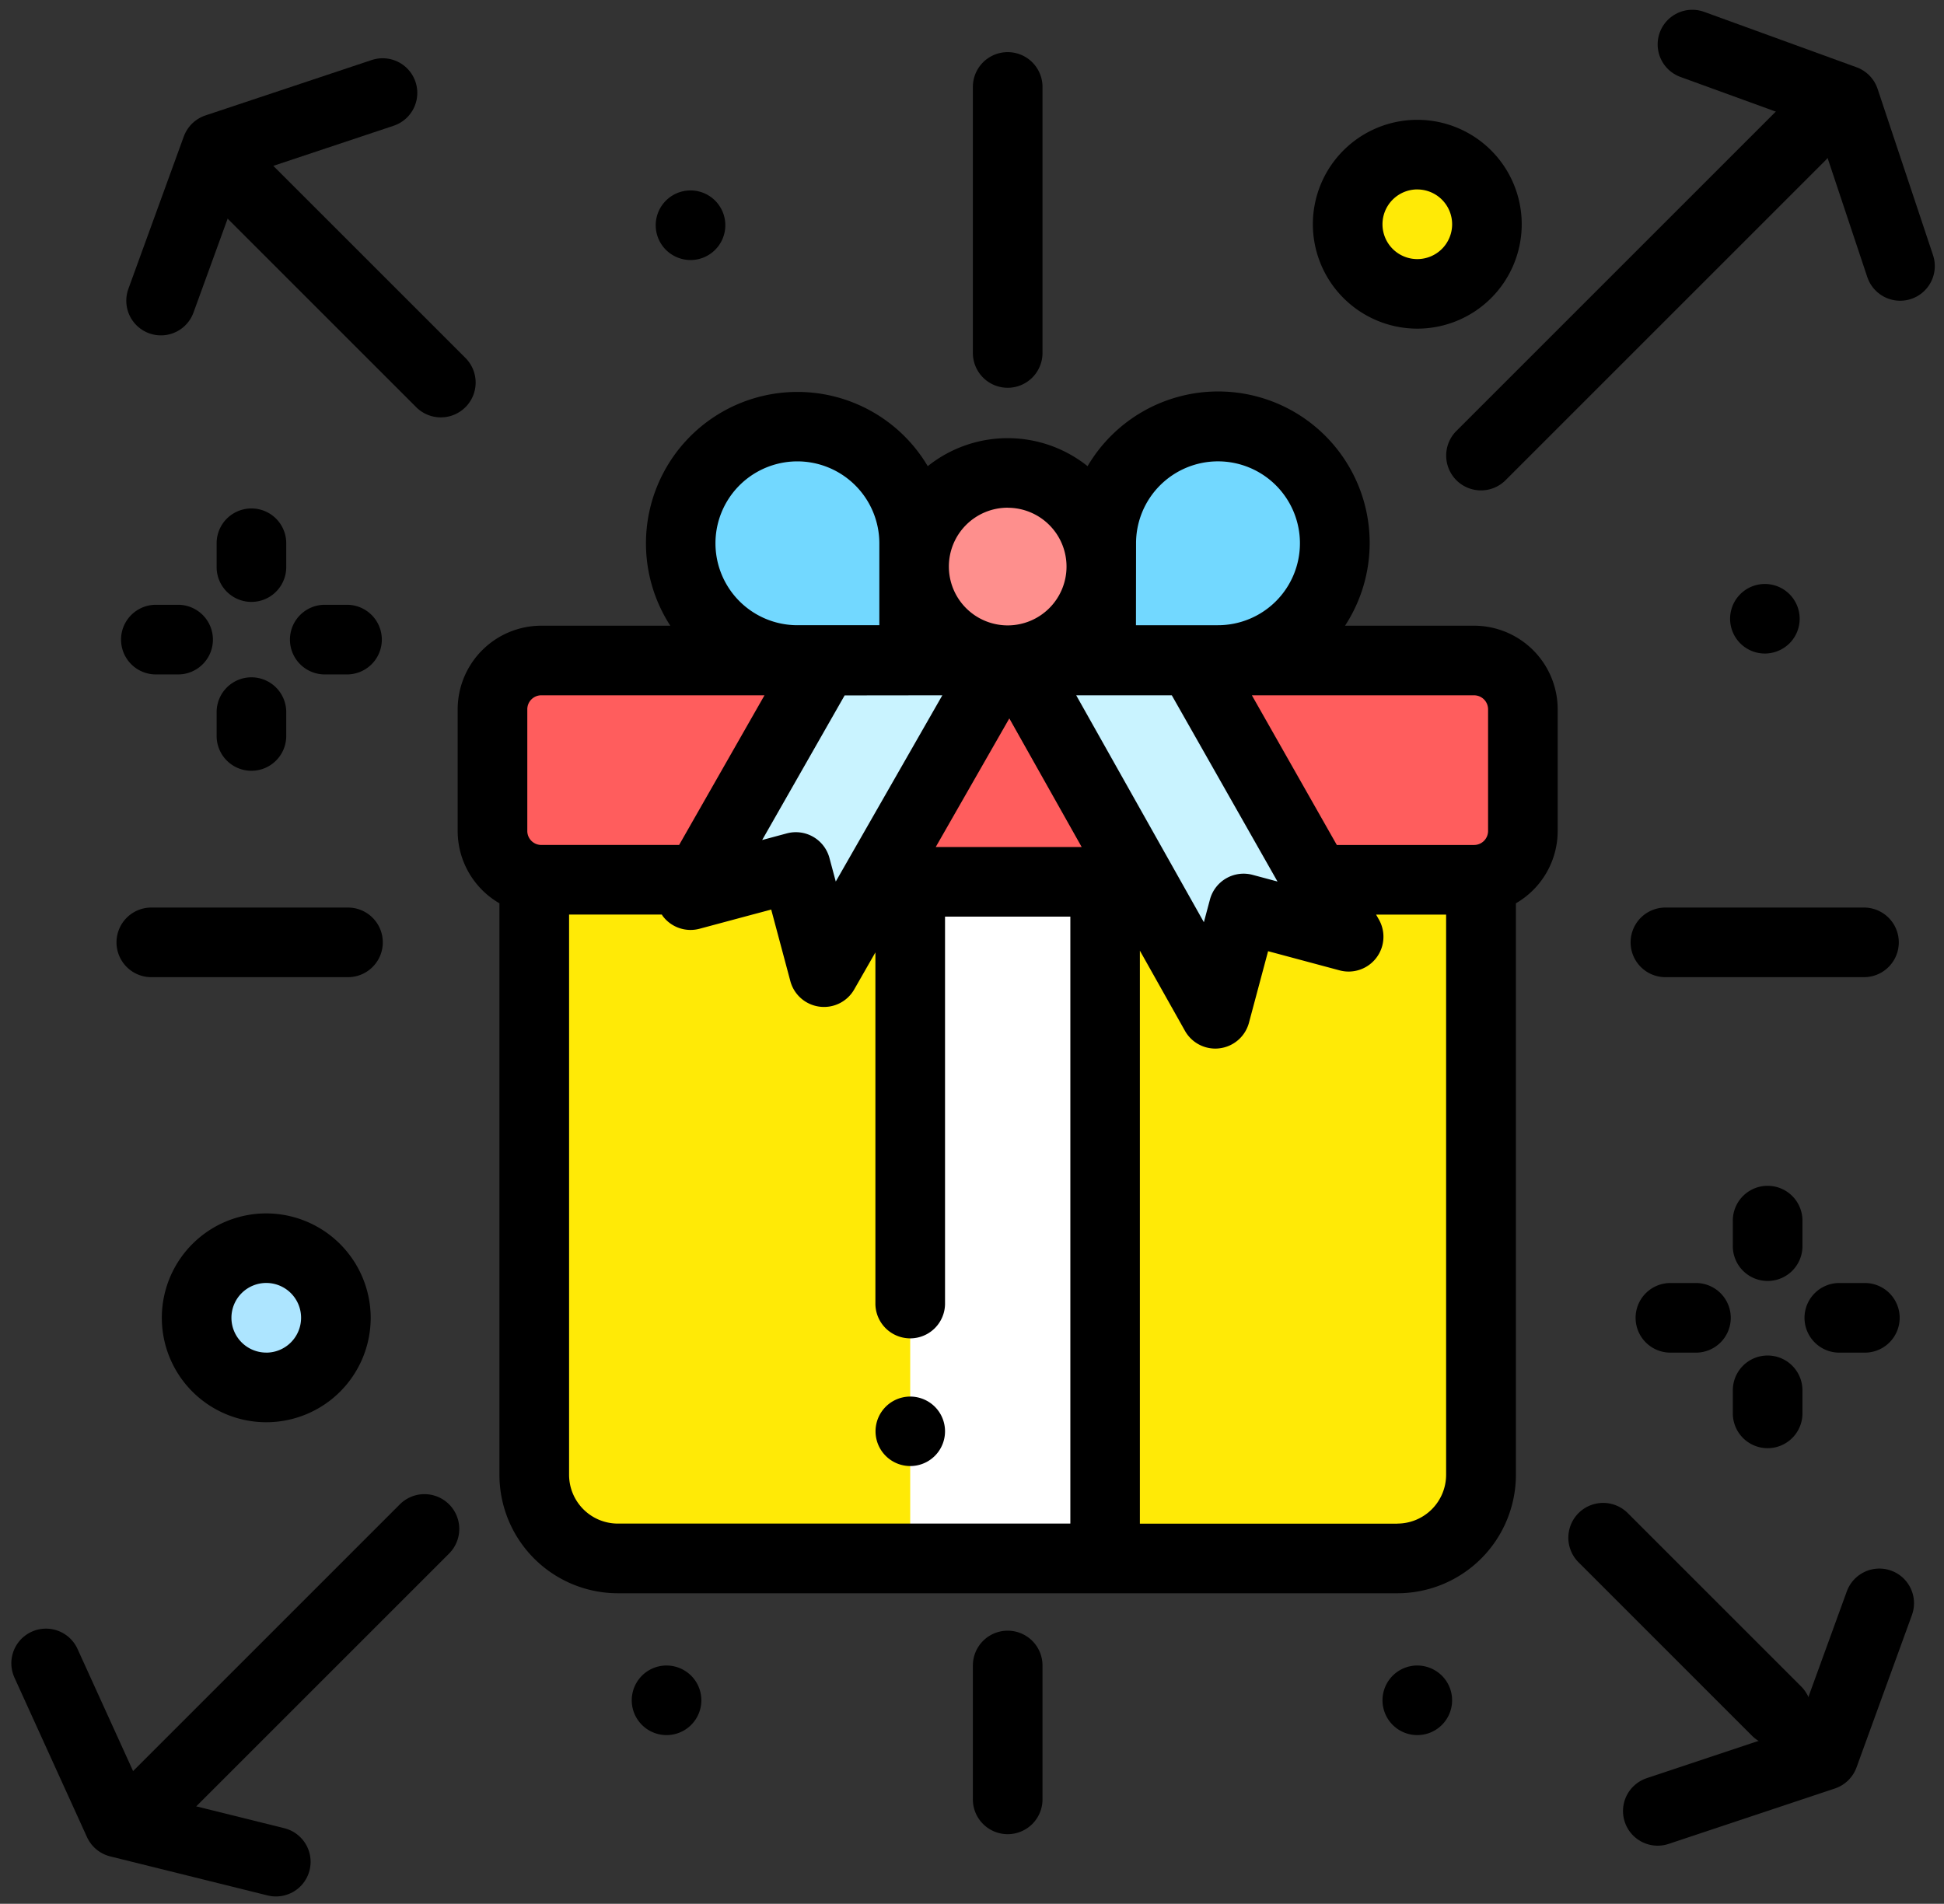 <svg xmlns="http://www.w3.org/2000/svg" width="99.143" height="97.109" viewBox="0 0 99.143 97.109"><rect x="0" y="0" width="99.143" height="97.109" fill="#333333" stroke="none"/><defs><style>.a{fill:#ade5ff;}.b{fill:#ffea06;}.c{fill:#72d8ff;}.d{fill:#fe8f8d;}.e{fill:#fff;}.f{fill:#ff5d5d;}.g{fill:#c9f3ff;}.h{fill:none;stroke:#000;stroke-linecap:round;stroke-linejoin:round;stroke-width:3.534px;}</style></defs><g transform="translate(-3519.867 -955.784)"><circle class="a" cx="3.551" cy="3.551" r="3.551" transform="translate(3529.895 1019.453)"/><circle class="b" cx="3.551" cy="3.551" r="3.551" transform="translate(3588.597 963.671)"/><path class="c" d="M3581.983,977.54h0a5.954,5.954,0,0,0-5.954,5.954v5.954h5.954a5.954,5.954,0,0,0,5.954-5.954h0A5.954,5.954,0,0,0,3581.983,977.54Z"/><path class="c" d="M3560.534,977.54h0a5.954,5.954,0,0,1,5.954,5.954v5.954h-5.954a5.954,5.954,0,0,1-5.954-5.954h0A5.955,5.955,0,0,1,3560.534,977.54Z"/><path class="d" d="M3571.259,979.906h0a4.771,4.771,0,0,1,4.77,4.771h0a4.77,4.77,0,0,1-4.77,4.77h0a4.77,4.77,0,0,1-4.771-4.77h0A4.771,4.771,0,0,1,3571.259,979.906Z"/><path class="b" d="M3595.4,1000.657v30.356a4.263,4.263,0,0,1-4.263,4.262h-39.763a4.263,4.263,0,0,1-4.263-4.262v-30.356Z"/><rect class="e" width="9.942" height="34.514" transform="translate(3566.287 1000.761)"/><path class="f" d="M3555.929,1000.657h-8.456a2.489,2.489,0,0,1-2.489-2.489v-6.207a2.489,2.489,0,0,1,2.489-2.489h47.571a2.489,2.489,0,0,1,2.489,2.489v6.207a2.489,2.489,0,0,1-2.489,2.489h-39.115Z"/><path class="g" d="M3561.937,989.429l-6.851,12.012,5.369-1.441,1.436,5.37,8.768-15.323,1.3-.14,9.891,17.586,1.436-5.37,5.369,1.441-8.022-14.137Z"/><path d="M3595.045,987.7h-6.581a7.726,7.726,0,1,0-13.131-8.137,6.526,6.526,0,0,0-8.151,0,7.725,7.725,0,1,0-13.13,8.137h-6.58a4.269,4.269,0,0,0-4.264,4.264v6.207a4.264,4.264,0,0,0,2.13,3.689v29.156a6.045,6.045,0,0,0,6.038,6.038h39.763a6.045,6.045,0,0,0,6.038-6.038v-29.156a4.263,4.263,0,0,0,2.131-3.689v-6.207A4.268,4.268,0,0,0,3595.045,987.7Zm.713,4.264v6.207a.715.715,0,0,1-.714.714h-7l-4.332-7.634h11.334A.714.714,0,0,1,3595.758,991.961Zm-27.832-.714-5.435,9.5-.322-1.2a1.774,1.774,0,0,0-2.175-1.256l-1.257.338,4.206-7.376Zm3.416,1.179,3.69,6.56h-7.443Zm3.411-1.179h4.875l5.391,9.5-1.27-.341a1.778,1.778,0,0,0-2.175,1.256l-.31,1.16Zm3.052-7.753a4.179,4.179,0,1,1,4.178,4.178H3577.8Zm-6.546-1.813a3,3,0,1,1-3,3A3,3,0,0,1,3571.259,981.681Zm-10.725-2.366a4.184,4.184,0,0,1,4.179,4.179v4.178h-4.179a4.178,4.178,0,0,1,0-8.357Zm-13.775,12.646a.715.715,0,0,1,.714-.714h11.383l-4.354,7.634h-7.029a.714.714,0,0,1-.714-.713v-6.207Zm2.131,39.052v-28.581h4.729c.021.031.038.064.061.093a1.774,1.774,0,0,0,1.866.63l3.652-.98.977,3.654a1.775,1.775,0,0,0,1.487,1.3,1.772,1.772,0,0,0,1.769-.878l1.081-1.889v17.953a1.776,1.776,0,0,0,3.551,0v-19.779h6.391V1033.5h-23.077A2.49,2.49,0,0,1,3548.89,1031.013Zm42.25,2.487H3578v-29.228l2.3,4.091a1.776,1.776,0,0,0,1.546.905,1.679,1.679,0,0,0,.223-.015,1.776,1.776,0,0,0,1.493-1.3l.977-3.653,3.653.98a1.776,1.776,0,0,0,2-2.591l-.145-.255h3.571v28.581A2.491,2.491,0,0,1,3591.14,1033.5Z"/><path d="M3566.288,1027.021a1.772,1.772,0,1,0,1.255.518A1.787,1.787,0,0,0,3566.288,1027.021Z"/><path d="M3594.141,980.278a1.774,1.774,0,0,0,2.51,0l16.3-16.3a1.775,1.775,0,1,0-2.51-2.511l-16.3,16.3A1.777,1.777,0,0,0,3594.141,980.278Z"/><path d="M3541.065,976.525a1.776,1.776,0,1,0,2.511-2.511l-10.03-10.03a1.776,1.776,0,0,0-2.511,2.511Z"/><path d="M3540.259,1032.519l-13.751,13.751a1.776,1.776,0,0,0,2.511,2.511l13.751-13.752a1.775,1.775,0,0,0-2.511-2.51Z"/><path d="M3602.882,1032.965a1.775,1.775,0,0,0-2.51,2.511l8.863,8.863a1.775,1.775,0,0,0,2.51-2.51Z"/><path d="M3527.584,1005.628h10.03a1.775,1.775,0,0,0,0-3.551h-10.03a1.775,1.775,0,1,0,0,3.551Z"/><path d="M3603.027,1003.852a1.776,1.776,0,0,0,1.775,1.776h10.127a1.775,1.775,0,0,0,0-3.551H3604.8A1.775,1.775,0,0,0,3603.027,1003.852Z"/><path d="M3571.259,975.564a1.776,1.776,0,0,0,1.775-1.776V960.177a1.776,1.776,0,0,0-3.551,0v13.611A1.776,1.776,0,0,0,3571.259,975.564Z"/><path d="M3571.259,1038.963a1.776,1.776,0,0,0-1.776,1.775v6.787a1.776,1.776,0,1,0,3.551,0v-6.787A1.775,1.775,0,0,0,3571.259,1038.963Z"/><path d="M3614.931,1021.229h-1.217a1.776,1.776,0,1,0,0,3.551h1.217a1.776,1.776,0,1,0,0-3.551Z"/><path d="M3605.1,1021.229a1.776,1.776,0,1,0,0,3.551h1.217a1.776,1.776,0,1,0,0-3.551Z"/><path d="M3610.015,1024.927a1.775,1.775,0,0,0-1.775,1.775v1.218a1.776,1.776,0,0,0,3.551,0V1026.7A1.776,1.776,0,0,0,3610.015,1024.927Z"/><path d="M3611.791,1018.089a1.776,1.776,0,1,0-3.551,0v1.217a1.776,1.776,0,1,0,3.551,0Z"/><path d="M3536.388,986.634a1.776,1.776,0,0,0,0,3.551h1.218a1.776,1.776,0,0,0,0-3.551Z"/><path d="M3527.774,990.185h1.218a1.776,1.776,0,0,0,0-3.551h-1.218a1.776,1.776,0,0,0,0,3.551Z"/><path d="M3532.69,990.333a1.775,1.775,0,0,0-1.775,1.775v1.217a1.775,1.775,0,1,0,3.55,0v-1.217A1.775,1.775,0,0,0,3532.69,990.333Z"/><path d="M3534.465,983.494a1.775,1.775,0,1,0-3.55,0v1.217a1.775,1.775,0,1,0,3.55,0Z"/><path d="M3592.148,972.548a5.326,5.326,0,1,0-5.326-5.326A5.332,5.332,0,0,0,3592.148,972.548Zm0-7.1a1.776,1.776,0,1,1-1.775,1.776A1.778,1.778,0,0,1,3592.148,965.446Z"/><path d="M3533.446,1017.678a5.326,5.326,0,1,0,5.326,5.326A5.333,5.333,0,0,0,3533.446,1017.678Zm0,7.1a1.776,1.776,0,1,1,1.776-1.776A1.778,1.778,0,0,1,3533.446,1024.78Z"/><path d="M3592.149,1040.739a1.775,1.775,0,1,0,1.255.52A1.793,1.793,0,0,0,3592.149,1040.739Z"/><path d="M3553.861,1040.739a1.775,1.775,0,1,0,1.255.52A1.793,1.793,0,0,0,3553.861,1040.739Z"/><path d="M3555.084,969.048a1.775,1.775,0,1,0-1.256-.52A1.788,1.788,0,0,0,3555.084,969.048Z"/><path d="M3611.13,988.6a1.774,1.774,0,1,0-1.255.52A1.79,1.79,0,0,0,3611.13,988.6Z"/><path class="h" d="M3528.074,971.124l2.827-7.775,8.481-2.827"/><path class="h" d="M3606.173,958.049l7.774,2.827,2.827,8.481"/><path class="h" d="M3615.714,1037.561l-2.827,7.775-8.481,2.827"/><path class="h" d="M3533.941,1050.753l-8.029-1.992-3.7-8.136"/></g></svg>